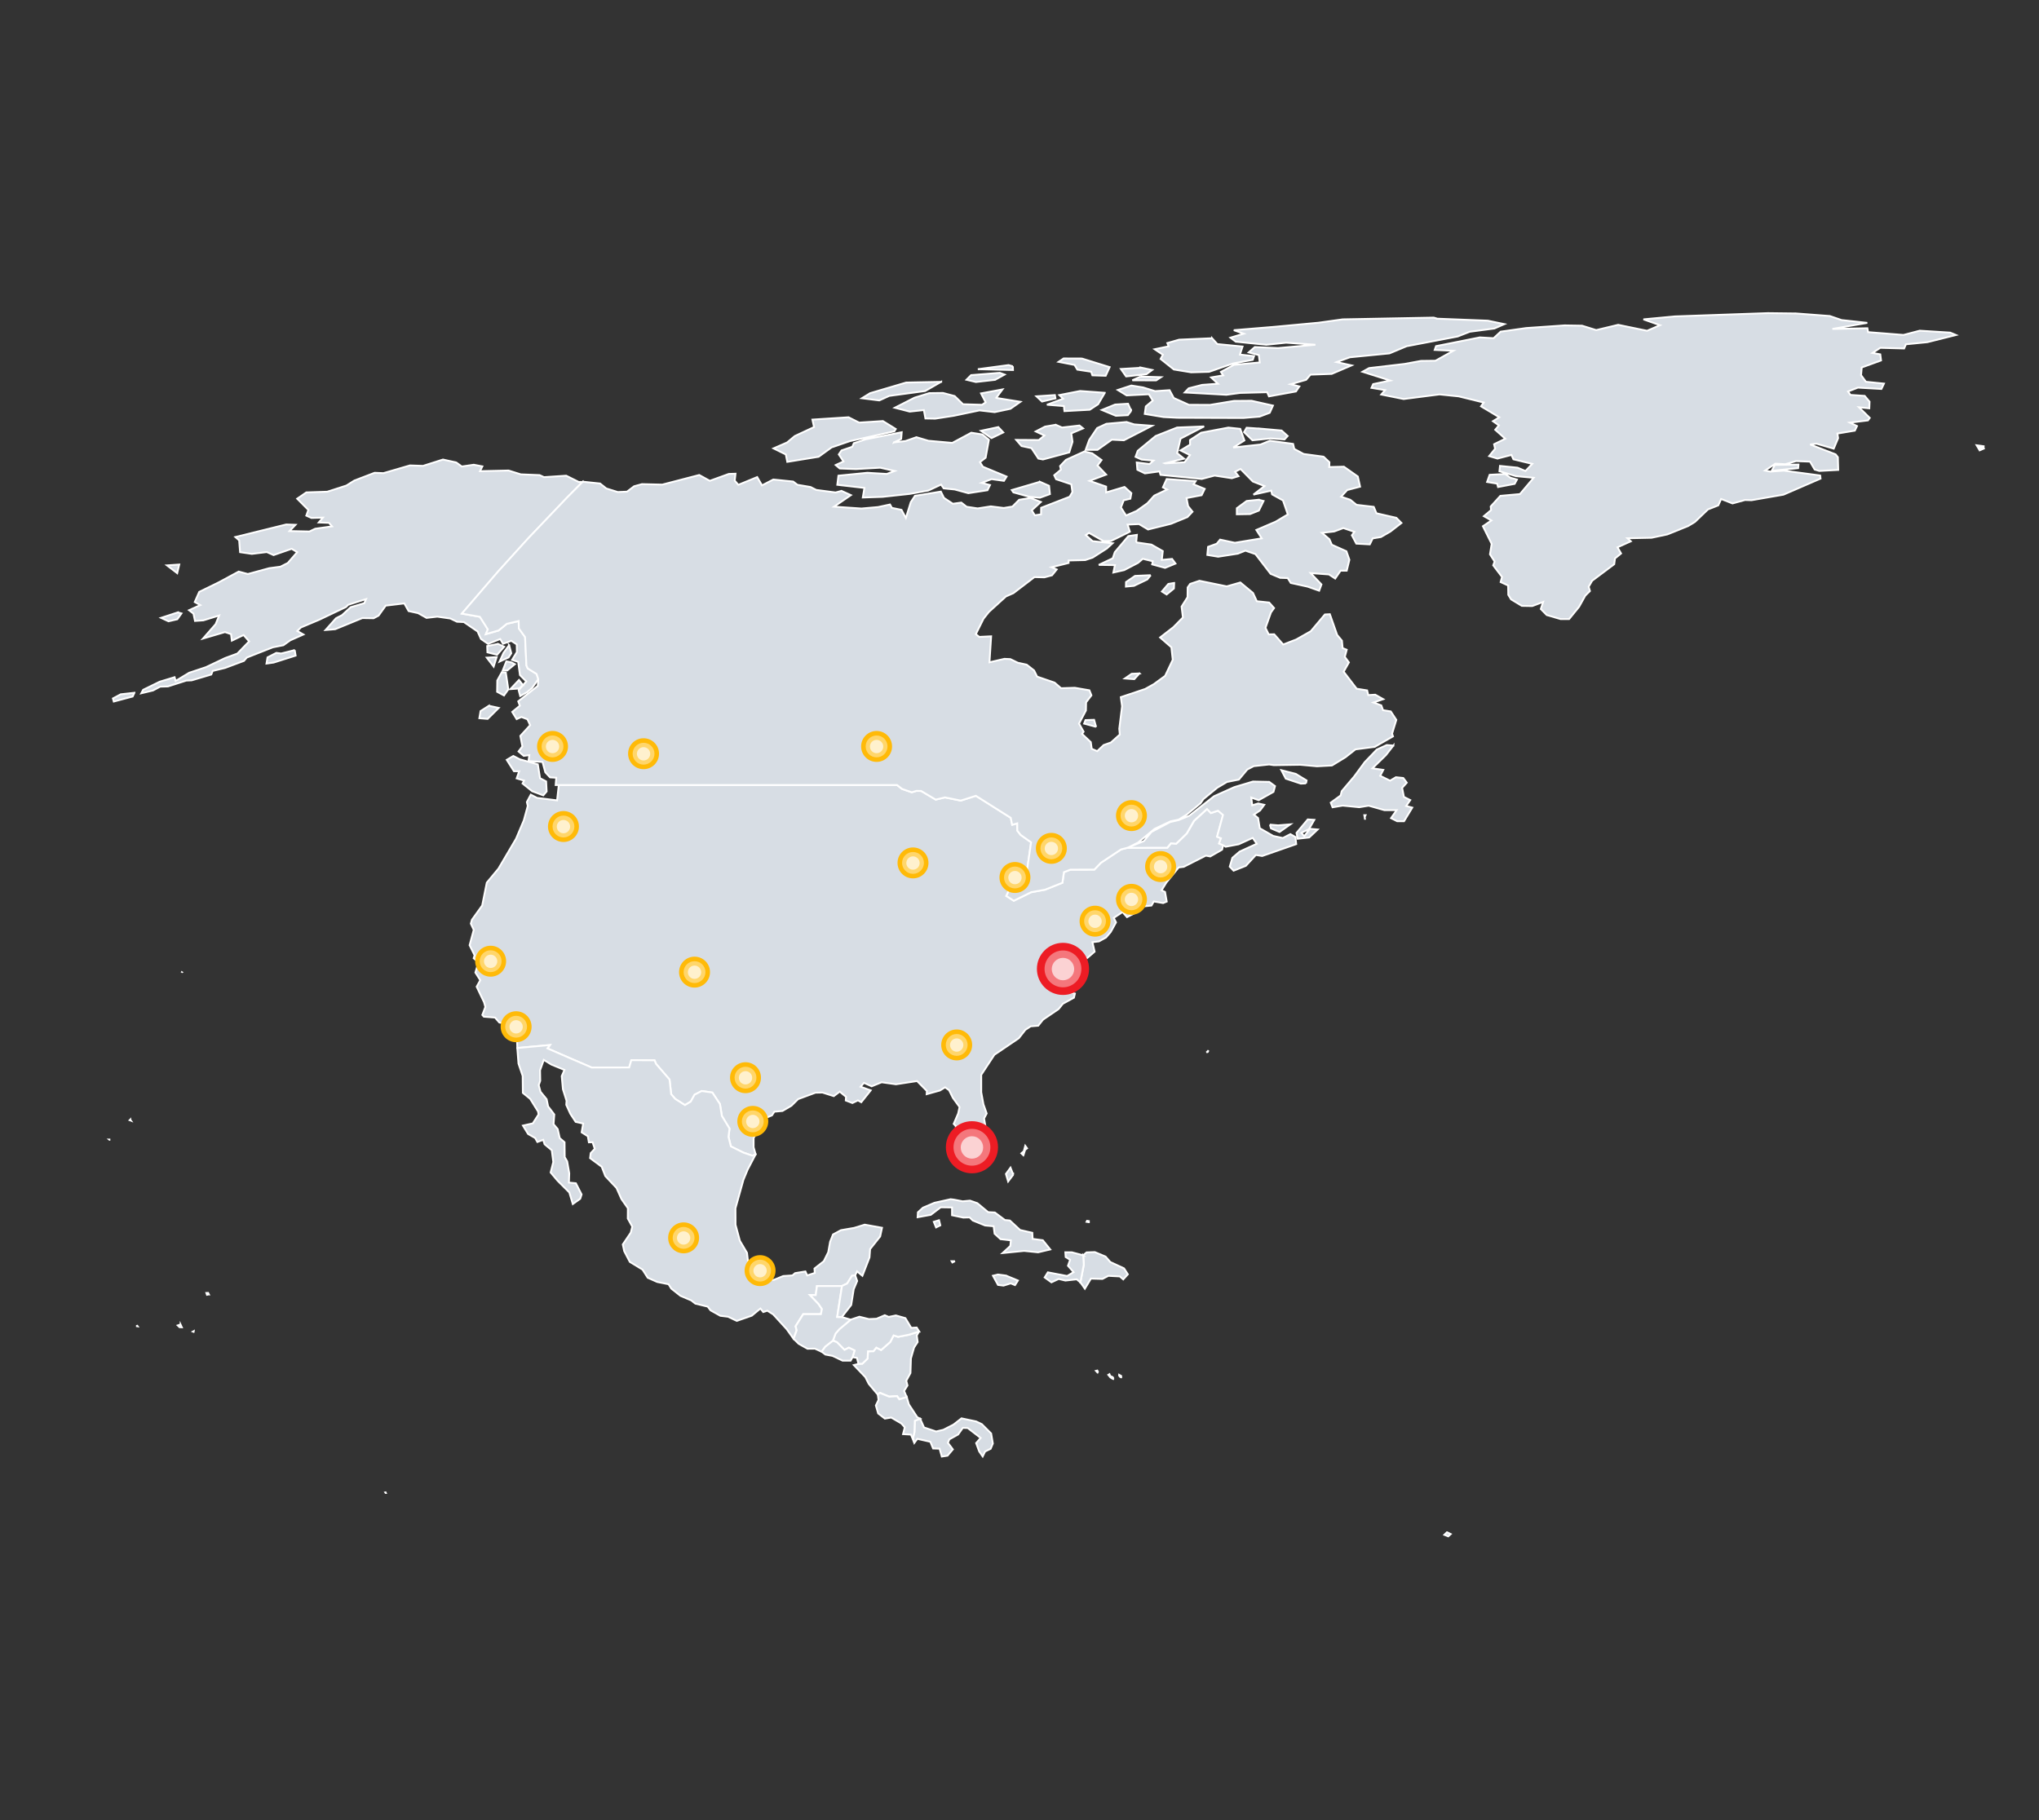 <?xml version="1.0" encoding="UTF-8"?><svg xmlns="http://www.w3.org/2000/svg" viewBox="0 0 560 500"><rect x="0" y="0" width="560" height="500" fill="#333333" stroke="none"/><defs><style>.cls-1{fill:#ed1c24;}.cls-1,.cls-2,.cls-3,.cls-4,.cls-5,.cls-6{stroke-width:0px;}.cls-2{fill:#ffba08;}.cls-7,.cls-8{fill:#d7dde4;stroke:#fff;}.cls-3{fill:#ffd66b;}.cls-4{fill:#f4777c;}.cls-8{stroke-width:.5px;}.cls-5{fill:#fff1ce;}.cls-6{fill:#fbd2d3;}</style></defs><g id="Base_Map"><g shape-rendering="auto"><path class="cls-8" d="m49.58,363.83l.36.79-.62-.03-.51-.49.77-.26Z"/></g><g shape-rendering="auto"><path class="cls-8" d="m53.17,365.89l-.2-.09.24-.13-.03.22Z"/></g><g shape-rendering="auto"><path class="cls-8" d="m49.92,267.14l.03-.07.03.02-.06.04Z"/></g><path class="cls-8" d="m48.85,168.23l.99.28-1.15,1.61-2.41.56-2.05-.95,4.62-1.51Zm-3-12.92l3.38-.23-.56,2.38-2.82-2.15Zm114.24-22.99l-4.34,4.38-10.62,11.14-8.26,9.11-10,11.61,4.95.87,2.19,3.46-.55,1.31,3.5-1.01,2.26-1.83,3.25-.76.06,2.04,1.7,2.36.38,7.82.35.8,2.44,1.52.46,1.42-1.74,2.45-1.35,1.13-1.9,1.07-.42-1.61,2.09-2.4-1.74-1.75-.48-3.63-1.68-.54,1.31-2.14-.03-2.11-1.5-.99-2.28.81-.76-1.31-3.33,1.35-1.97-1.37-.92-2.05-3.76-2.58-1.89-.09-1.85-.89-3.55-.51-2.97.34-2.31-1.3-2.61-.57-1.18-2.11-5.1.61-1.97,2.75-1.36.72-3.09-.05-7.47,3.06-2.64.22,2.87-3.23,1.66-.86,2.36-2.17,3.75-1.12.48-1.11-4.9,1.56-.62.62-7.42,3.53-4.93,2.07-1.01.98,1.68.96-3.59,1.59-1.91,1.36-2.92.58-7.13,2.81-.78.91-5.2,1.94-3.38.82-.4.99-5.38,1.6-1.47.06-5.05,1.61-2.13.06-1.97,1.05-3.22.77.51-.95,4.52-2.22,4.12-1.25.28,1.03,3.71-2.24,4.61-1.54,5.26-2.5,3.37-1.24,3.24-3.35-1.52-1.74-3.23,1.55-.22-1.79-1.66-.57-6.04,1.78,3.47-3.96.97-2.38-4.34,1.34-2.3.16-.42-2-1.22-.95,3.09-1.4-1.52-.84,1.23-2.79,5.43-2.66,5.41-2.92,2.52.67,5.86-1.6,3.08-.41,2.02-1.02,2.59-2.97-1.53-.92-4.96,1.72-1.86-.83-4.1.5-3.24-.47-.25-3.25-1.04-.91,13.96-3.45,2.56.09-1.64,1.72,5.46.12,1.58-.76,4.63-.65-.84-.96-2.81-.11,1.14-1.33-3.15.09-1.41-.64.56-1.56-3.07-3.09,2.51-1.73,5.75-.19,5.25-1.69,2.2-1.38,5.56-2.13,2.42.1,7.27-2.12,3.61.12,5.47-1.74,3.66.81,1.52,1.1,3.29-.48,2.35.45-.64,1.32,7.85-.18,3.35,1.05,5.17.21,1.21.56,6.09-.4,3.45,1.72h1.16Zm152.22,118.17l-2.78,1.46-1.02-1.17,3.81-.29Zm-60.6-33.23l1.28.02,4.01,2.38,2.54-.61,4.33.88,4.16-1.32,9.58,6.05.38,1.92,1.4-.4.02,2.01.91,1.16,2.87,2.04-1.12,7.75-2.72,4.14-2.28,1.42-.68,1.42,2.05,1.32,4.76-2.34,3.8-.69,4.79-1.91.42-2.91,1.78-.69,6.58-.02,1.79-1.87,5.54-3.67,1.76-.45,10.97-.02,1.01-1.23,1.44.12,2.88-2.8,2.01-3.48,3.57-3.26,1.07,1.12,1.95-.65,1.37,1.17-1.63,5.99,1.08.43-.53,1.42,1.07.46-.27,1.24-3.26,1.88-1.21-.23-6.06,3.07-1.39.17-3.37,4.12-1.34,2.17.95.45.47,2.64-.99.41-2.57-.44-.63,1.12-4.76.5-2.86,1.07-2.74,1.82.62,1.23-1.46,2.65-1.28,1.5-1.93,1.07-1.81.23.6,2.6-2.82,2.43-1.65-2.39-1.15,5.03.58,3.1-2.76,2.78,2.39.57-.27,1.12-3.04,1.67-1.17,1.46-4.28,2.91-1.32,1.66-2.07.17-1.45.95-1.81,2.32-6.7,4.54-3.62,5.51v4.8s.61,3.31.61,3.31l.89,2.51-.72,1.36.76,4.33.17,2.84-.88,3.27-1.27,2.23-1.5.78-1.21-.72-.6-2.27-1.18-.67-.2-2.01-1.61-2.78-.26-2.93-.56-.57,1.22-2.84.39-1.79-1.83-2.51-1.04-2.11-1.11-.79-1.42.87-3.63,1.01.06-.87-2.7-2.74-5.79.89-3.94-.55-2.74,1.11-2.11-.95-.93,1.06,2.78,1-2.6,3.26-.91-.51-1.52.73-1.82-.7.07-1-1.73-1.43-1.63,1.24-3.12-.99-1.91.04-4.78,1.77-1.83,1.81-2.46,1.44-2.23.2-.65,1.01-2.41.99-.32,1.18-2.31,4.05v2.54s.55,1.93.55,1.93l-.87.4-2.5-.86-3.42-1.7-.66-2.62.29-2.27-2.1-3.46-.54-3.29-2.08-3.15-2.92-.42-1.96,1.01-1.06,1.9-1.58.96-2.69-1.71-1.1-1.29-.45-4.03-3.69-4.27-.43-1-6.37-.04-.59,2-10.29.02-6.11-2.63-6.06-2.63.69-.92-8.96.81-.12-3.39-2.67-3.2-2.15-.42-1.19-1.36-3.06-.24-.42-.48.83-2.2-.35-1.28-2.04-4.28.99-1.78-1.34-2.11.85-2.79-1.32-1.14.26-.8-1.38-2.78,1.14-4.21-.8-1.72.3-1.05,2.82-3.93,1.26-6.27,3.2-3.85,4.84-8.22,2.14-5.07,1.08-3.95-.25-1.06,1.08-2.03,1.73.89,5.49.68.47-4.22h84.93s7.96,0,7.96,0l1.36,1.07,2.68.93,1.28-.39Zm-214.79-26.94l-.49,1.02-5.18,1.38-.24-.85,2.14-1.14,3.77-.42Zm106.71-2.11l-.98.92-2.48.18,2.37-2.52,1.09,1.42Zm-5.82-3.52l1.11.08.68,4.6-1.18,1.68-1.89-1.01.05-3.11,1.23-2.24Zm2.64-2.74l.95.51-2.07,1.71h-1.25s.98-2.49.98-2.49l1.4.27Zm-4.05-1.43l-.82,2.6-1.89-2.46,2.71-.14Zm-55.46-1.93l.25,1.51-6.02,1.91-1.98.28.28-1.7,2.42-1.24,1.32.17,3.73-.93Zm55.82-1.72l1.7.79-1.94,2.21-2.65-.67-.06-1.72,2.94-.6Zm3.07.34l.59,2.24-.73,1.14-2.48,1.15,1.07-2.38,1.56-2.14Z"/><g shape-rendering="auto"><path class="cls-8" d="m272.31,120.35l-2.89-2.01,4.76-1.02,1.37,1.47-3.23,1.56Zm73.55-2.63l6.13.55,1.66,1.5-.86.94-3.85-.27-4.96.51-2.3-2.24.7-1.21,3.49.24Zm-25.84,9.57l5.31-.3,1.49-1.97-2.6-1.29,2.62-1.58-.02-1.27,3.07-2.01,7.47-1.41,3.26.34,1.15,3.19-3.06,1.94,7.48-.82,2.58-1.05,6.37.88.32,1.38,2.58,1.39,5.46.74,1.61,1.51-.04,1.34,4.02-.1,3.83,2.7.62,2.79-3.52.92-1.7,1.83,2.53.85,1.72,1.39,4.72.55.75,1.77,5.47,1.25,1.39,1.41-3.02,2.35-2.62,1.52-2.26.37-.79,1.64-3.71-.2-1.22-2.3.69-.94-3.03-1.04-2.52.94-3.36.37,2.06,1.76.66,1.51,4,1.79.82,2.35-.73,2.99h-1.69s-1.48,2.16-1.48,2.16l-1.72-1.13-5.02-.37,2.97,3.12-.63,1.72-3.18-1.12-4.62-1.01-.84-1.34-2.08-.07-2.62-1.1-4.16-5.41-2.76-.96-2.07.83-5.41.84-2.98-.49.2-2.22,2.38-.86.93-1.13,4.05.87,7.38-1.22-1.48-2.3,5.27-2.26,3.38-2.01-1.33-3.84-2.99-1.66-.24-1.03-4.89,1.09,3.04-2.35-3.2-1.25-3.38-3.44-1.5.77.95,1.2-1.83.57-4.74-.73-3.53.93-11.33-1.13-.28-.95-4,.55-2.07-1-.17-2,3.5.43,1.08-.94-3.24-.29-1.68-.75.61-1.66,4.9-4.05,5.9-2.34,7.43-.3-6.47,3.35-.94,3.98,1.9,1.53-5.24,1.26Zm-30.08-10.61l1.74.76,4.79-.55,1,.79-3.24,1.36.33,2.33-.9,2.91-7.21,1.94-1.26-.24-1.9-2.86-2.73-.59-1.46-1.69,6.21.04,1.53-1.25-2.38-1.11,2.55-1.33,2.92-.5Zm19.45-.76l2.12.67,4.9.37-7.74,3.99-3.3-.17-3.95,2.8h-3.26s.98-2.72.98-2.72l2.19-3.27,2.52-1.17,5.52-.49Zm-73.43.17l6.53-.42,3.53,2.18-.4.64-12.26,2.71-4.97,1.71-3.56,2.57-8.61,1.4-.4-2.03-3.38-1.67,3.73-1.63,2.11-1.76,5.29-2.47-.45-2.05,9.93-.64,2.92,1.47Zm74.72-3.22l-.92,1.18-3.29.17-3.86-1.6,3.64-1.49,3.56-.22.87,1.97Zm-20.8-3.42l-3.7.86-1.53-1.44,5.07-.34.16.91Zm13.55-1.54l-1.84,3.14-2.29,1.51-6.96.38-.15-1.39-4.66-.37,4.44-1.65-1.03-1,5.7-1.12,6.79.5Zm-29.82,1.4l6.64,1.07-2.74,1.92-4.34.92-4.16-.48-7.12,1.49-5.04.78-2.69-.05-.43-2.31-3.89.42-4.09-1.06,5.43-2.77,4.03-1.24,3.78-.05,3.19.85,2.31,2.25,5.21.15,1-.67-1.27-2.46,5.89-1.09-1.72,2.32Zm40.24-2.91l3.37,1.05,4-.26,1.15,2.14,4.15,1.87,5.78.03,6.59-1.09,4.85-.04,5.87,1.32-.89,1.98-2.79,1.05-4.45.37-18.14-.06-3.77-.19-5.17-.86.29-2.06,1.91-1.6-1.06-1.74-6.13.31-2.42-1.49,3.73-1.22,3.16.51Zm-55.35-1.52l-4.42,2.54-9.84,1.33-2.75,1.25-4.78-.6,2.26-1.39,9.89-2.92,9.64-.19Zm54.72-1.43l5.64.17-1.34.88-6.54-.03,2.24-1.02Zm-38.63-1.03l1.31.48-2.6,1.44-5.28.6-2.59-.62,1.27-1.27,7.88-.63Zm3.59-1.79l.03,1.02-9.65-.23,8.44-1.13,1.18.34Zm35.36.39l2.9.61-1.57,1.16-5.59.62-1.44-2.05,5.71-.33Zm-16.37-2.52l7.59,2.35-1.09,2.38-3.65-.12-.34-.99-3.8-.58-.76-1.29-4.39-.85,1.38-.93,5.08.02Zm35.71-5.6l1.45,1.62,6.93.68-.72,2.21,3.88.42-.35,1.02-5.37.99-6.63,2.3-4.93.14-4.75-.78-3.64-2.9.63-1.15-2.26-1.51,3.83-.8-.35-.9,3.24-.93,9.04-.39Zm61.8-5.36l13.94.55,4.54.95-2.74,1.2-6.75.89-3.35,1.31-13.99,2.67-4.72,1.97-10.87,1.07-3.62,1.32,4.09.91-5.46,2.33-5.83.21-1.2,1.42-4.24,1.21,2.38.61-.94,1.38-7.41,1.35-.49-1.15-7.45.2-3.75.51-11.44-.64,1.09-1.14,3.69-.94,4.33-.32-1.86-1.73,3.32-.57-.64-.94,3.6-1.95,7.07-.65-.25-2.03-2.78-.73,1.67-1.47,6.38.28,10.27-.92-8.05-.56-5.43.57-8.4-.85-1.46-1.1,3.64-1.09-2.71-.97,10.83-.89,12.45-1.16,6.61-.92,25.02-.48.91.27Zm-37.27,141.26l.8.9,1.54-2.02,2.14.19-2.33,2.19-3.16.35-.32-1.6,3.09-3.71,1.8.12-1.49,2.58-2.06.99Zm-8.65-2.27l2.27.2,3.37-.28-2.99,2.11-2.34-1-.3-1.03Zm-39.13,6.36l4.5-1.83,2.14-2.54,5.12-2.7,2.34-.54,2.88-1.19,6.82-5.36,5.57-2.5,5.11-1.53,4.48.09,1.59,1.16-.43,1.59-4.05,2.28-2.05-.72.27,2.12,1.63-.5,1.67.37-1.14,1.54-1.71,1.16,1.15.92.47,2.81,3.7,2.12,2.63.57,2.08-1.07,1.38.79.22,1.96-9.34,3.26-1.74-.28-2.75,2.98-3.37,1.34-1.06-1.11.72-2.42,1.98-1.71,4.72-2.16-1.11-1.61-3.85,1.75-3.58.68-.75-.44-1.07-.46.53-1.42-1.08-.43,1.63-5.99-1.37-1.17-1.95.65-1.07-1.12-3.57,3.26-2.01,3.48-2.88,2.8-1.44-.12-1.01,1.23-10.97.02Zm49.05-17.68l-1.42.06-4.13-1.37-1.21-2.32,3.96,1.01,2.97,1.81-.17.81Zm-215.87-6.61l4.9,1.38.61,3.8,1.67.88.14,2.76-.92,1.07-3.06-1.14-2.64-2.12.43-.79-2.04-.61.69-1.96h-1.43s-1.99-3.13-1.99-3.13l1.81-1.07,1.83.94Zm239.89-3.81l-2.08,2.67-3.7,3.61,2.99.42-.84,1.63,2.71,1.34,1.59-.95,2.03.21.97,1.29-1.28,1.42.49,2.49,1.74.87-1.12,1.62,1.67.45-2.27,3.75h-1.86s-1.7-.86-1.7-.86l1.54-2.19h-3.35s-4.33-1.23-4.33-1.23l-2.58.42-4.57-.44-2.77.46-.5-1.27,2.72-1.98.29-1.17,3.43-4.05,2.89-3.93,3.31-3.45,2.74-1.25,1.84.14Zm-81.67-5.12l-3.28-.89.37-.96,2.37-.08.54,1.93Zm-166.76-5.79l2.7.59-3.04,3.02-2.28-.19.33-1.96,2.29-1.46Zm178.69-8.89l-1.44,1.58-2.57-.19,1.86-1.29,2.16-.09Zm9.52-24.85l-.07,1.53-2,1.64-1.3-.82,1.77-2.08,1.59-.27Zm-6.43-2.14l-.96,1.19-3.66,1.75-2.2.2.03-1.25,2.48-1.69,4.3-.19Zm-4.02-9.01l4.2.61,3.12,1.78-.27,2.43,2.82-.27.94,1.28-2.86,1.18-3.55-.96.18-.86-2.75-.67-1.3,1.12-3.8,1.98-2.98.67.43-2.04-4.44-.06,3.84-1.82.56-1.67,3.72-4.41,2.35-.35-.19,2.06Zm33.65-11.7l1.35.33-1.29,2.64-2.41.96-3.64.06v-1.67s2.7-1.99,2.7-1.99l3.29-.34Zm-60.08-4.95l2.52,1.11.24,2.28-2.75,1-2.93-.27-4.35-1.2-.45-.64,7.72-2.27Zm24.05,100.55l-1.76.45-5.54,3.67-1.79,1.87-6.58.02-1.78.69-.42,2.91-4.79,1.91-3.8.69-4.76,2.34-2.05-1.32.68-1.42,2.28-1.42,2.72-4.14,1.12-7.75-2.87-2.04-.91-1.16-.02-2.01-1.4.4-.38-1.92-9.58-6.05-4.16,1.32-4.33-.88-2.54.61-4.01-2.38-1.28-.02-1.28.39-2.68-.93-1.36-1.07h-7.96s-5.74,0-5.74,0h-80.07l.16-2-1.7-.1-1.3-1.39-.77-2.85-3.85-.23.23-1.64-1.54.2-1.43-1.21,1.06-1.39-.56-2.88,2.69-2.95-.74-1.62-1.66-.63-1.3.59-1.22-1.98,2.1-1.71-.45-1.2,5.36-4.23.14-1.87-.46-1.42-2.44-1.52-.35-.8-.38-7.82-1.7-2.36-.06-2.04-3.25.76-2.26,1.83-3.5,1.01.55-1.31-2.19-3.46-4.95-.87,10-11.61,8.26-9.11,10.62-11.14,4.34-4.38,4.75.5,1.71,1.36,3.14.98,2.54-.1,1.95-1.48,2.15-.59,5.59.13,10.15-2.64,2.9,1.6,5.21-1.89,1.85-.06-.21,1.89.99,1.16,5.18-2.13,1.32,2.28,3.1-1.61,5.46.56,1.17.89,3.6.61,1.57.8,5.31.7,1.62-.44,2.59,1.17-4.62,3.17,7.51.51,4.54-.4,3.31-.71.51.93,2.64.54,1.2,2.24,1.35-4.35,1.15-1.74,7.11-1.16.86,1.73,2.43,1.61,2.33-.32,1.47,1.15,3.02.45,3.61-.56,3.54.44,2.4-.39,1.84-1.86,3.12-.51,2.84,1.11-2.49,2.29.84,1.37,1.71-.26.02-1.8,7.83-3.04.76-1.29-.3-2.12-4.18-1.4-.52-1.09,1.84-1.54-.23-.98,1.62-1.71,5.05-2.3,2.16.51,2.57,1.84-1.12,1.51,2.38,2.49-4.55,1.72,4.54,1.58v1.6s5.05-1.51,5.05-1.51l1.88,1.7-.27,1.53-1.83.44-.76,1.97,1.41,2.21,2.89-1.26,2.96-2.11,1.89-2.1,3.53-1.67-1.16-.59,1.04-2.29,7.97.57-.58.87,3.06,1.26-.85,1.74-4.15.79.43,2.21,1.22,1.53-1.4,1.48-4.49,1.84-6.32,1.57-2.49-1.49-3.13.14.63,1.95-5.2,2.57-2.04.02-3.99-2.26-.88.6,1.86,1.67,5.5.58-1.58,1.44-3.9,2.5-2.04.68-4.57.11v.69s-4.68,1.17-4.68,1.17l1.42.61-1.29,1.6-2.08.56-2.75-.06-5.78,4.41-2.03.89-4.69,4.26-1.48,1.86-2.11,4.24.93.76,3.27-.16-.46,7.14,4.11-.95,1.62.07,2.06,1,2.43.53,2.03,1.58.84,1.7,4.8,1.65,1.78,1.54,3.77-.12,4.01.69.55,1.39-1.46,1.91-.05,2.25-1.89,3.6,1.26,2.23-.44.59,2.41,2.27.25,1.82,1.51.66,1.77-1.68,1.99-.7,2.45-2.19-.15-1.59.77-6.18-.35-2.5,6.68-2.24,2.37-1.32,3.12-2.28,2.1-4.42-.38-3.43-3.1-2.7,3.65-2.83,2.62-2.67-.37-2.98,1.64-2.6.03-2.66.69-.98,2.55-.86,7.5,1.54,3.74-1.07,3.47,2.88,1.05,2.27,3.39.36,1.35,1.52-.86,1.21-1.5,4.22.88,1.8,1.51-.03,2.47,2.81,3.56-1.37,4.02-2.28,3.87-4.6,1.37-.07,2,5.7,1.31,1.56.19,2.05,1.13.45-.53,1.96,1.13,1.52-1.44,2.55,3.58,4.68,2.87.46.3,1.29,1.93-.11,2.19,1.23-2.7.92,2.16.78.48,1.32,2.13.35,1.52,2.32-1.17,3.8.26.73-5.02,2.88-5.28.69-2.79,2.19-3.68,2.24-4.1.22-4.64-.42-7.22.11-1.28-.19-4.24.46-1.78.93-2.3,2.76-3.26.65-2.67,1.58-3.82,3.14-.79,1.15-3.63,2.99-2.36,1.49-2.23.47-4.39,2.07-4.54,3.76-2.97,1.49Zm-64.14-111.37l3.18-.37,3-1.05,3.3.98,6.55.59,5.22-2.8,3.05.48,1.78,1.47-.89,4.92-1.56,1.21.8,1.26,6.52,2.71-.73,1.17-3.4-.47-2.73,1.03,2.3.59-.69,1.43-5.26.81-3.75-1.02-3.02-.3-.72-1.04-3.5,1.64-5.06.91-7.51.82-5.43.18.45-2.63-7.45-.86.31-2.51,7.95-.79,5.33.32,2.16-.82-3.96-.9-6.7.38-4.42-.16-1.11-.95,2.14-.99-1.29-1.93.75-1.09,2.96-1.01.43-.98,3.27-1.07,9.87-1.94-.15,1.84-2,.97Z"/></g><g shape-rendering="auto"><path class="cls-8" d="m493.95,127.62l-.1.99-7.27.73.87-1.63,6.5-.09Zm-79.11,3.61l1.78.51-.63,1.18-4.56.87-.24-.93-2.77-.46.7-1.97,4.26-.22,1.46,1.03Zm78.18-45.14l9.52.72,3.23,1.11,7.07.77-9.59,1.67,9.62-.19.19,1.07,9.72.77,4.46-1.17,8.38.53,1.58.66-7.87,1.97-5.88.58-.49,1.15-6.55-.18-2.13,1.41,2.13.38.21,1.68-5.31,1.93-.18,2.11,1.33,1.81,4.96.51-.7,1.47-6.45-.37-2.71,1.06.65.95,3.91.26,1.34,1.59-.07,1.83-2.84-.29,2.97,2.92-.5.69-4.95.61,1.95.93-.6,1.27-4.79.8.2,1.26-1.21,2.89-4.75-1.37-1.72.22,7,2.72.61.77.1,3.5-5.21.28-1.26-.38-1.28-2.18-3.85-.14-2.94.86-2.73-.16-2.82,1.9,1.45.28,3.68-.27,10,1.34.1.86-10.18,4.41-8.76,1.52-1.8-.05-3.44.94-3.12-1.22-.79,1.75-2.84,1.12-3.57,3.43-1.83,1.11-5.74,2.32-4.33.92-6.63.14.93.83-3.66,1.65.98,1.69-1.67,1.36-.21,1.59-6.07,4.55-.95,1.65.35,1.17-1.28,1.27-1.71,3.07-2.74,3.37h-2.33s-3.81-1.11-3.81-1.11l-1.63-1.66.64-1.93-2.99,1.12-2.85-.05-2.97-1.79-.76-1.25-.04-2.55-2.06-.95.38-1.4-2.42-3.2.39-1.03-1.28-1.99.47-2.87-2.41-4.85,2.33-1.58-2.07-1.18,1.98-1.67-.1-.99,2.65-2.92,5.38-.49,3.77-4.47-4.87-.46-4.53-1.34.15-1.47,4.83.49,2.17.91,1.86-1.96-5.17-1.25-.54-1.2-3.84,1-2.28-.68,1.63-2.03-.28-1.24,3.06-1.51-2.75-2.46,1.01-1.2-1.63-1.15,1.73-1.08-5.01-3,.75-1.05-6.87-1.69-5.27-.54-9.86,1.27-6.15-1.24,1.06-1.21-3.75-.62.47-1.03,4.65-.98-7.59-2.41,1.82-1.01,9.72-1.14,4.52-.83,3.98-.05,4.92-2.74-5.12-.23.37-1.04,12.02-2.4,3.79.22,1.94-1.8,7.01-.99,10.53-.73,4.81.08,3.89,1.21,6.04-1.45,7.93,1.64,3.54-1.53-4.54-1.61,8.64-.81,25.59-.9,7.38.09Z"/></g><g shape-rendering="auto"><path class="cls-8" d="m207.53,317.11l-2.2,4.21-1.15,2.77-2.19,7.84.02,4.53,1.19,4.39,1.96,3.31.27,2.33,1.37,2.61,2.36.24,1.32.82.73,1.51,1.35-.09,2.54-1.04,2.53-.17.74-.63,2.83-.46.49,1.09,2.08-.68-.08-1.22,2.55-2,1.23-2.48.51-2.86.8-2.01,2.17-1.18,3.61-.62,2.93-.9,4.75.86-.51,2.38-2.76,3.47-.17,2.3-1.95,5.04-1.47-1.21-.52,1.1-.87.12-1.34,2.13-1.42.67h-6.87s-.34,2.49-.34,2.49l-1.57-.02,2.33,2.43.94,1.41-.28,1.41h-4.86s-2.09,3.33-2.09,3.33l.3,1.09-.86,2.34-1.88-2.63-3.7-4.05-1.6-1.02-1.13.37-.78-.96-2.37,1.96-4.12,1.43-2.4-1.14-2.12-.26-2.69-1.5-.78-1.02-3.39-.82-1.14-.89-2.93-1.24-2.54-2-.75-1.2-3.11-.62-2.61-1.16-1.42-2.23-3.5-2.13-1.54-2.96-.39-1.82,2.2-3.26.41-1.65-1.23-2.21.02-2.84-1.77-2.52-1.35-3.04-3.07-3.26-.99-2.57-3.2-2.37.17-1.36,1.12-1.21-.61-1.8-1.01.03-.29-1.67-1.7-1.08.42-2.41-2.06-.46-1.47-2.24-1.11-2.44.08-1.11-1-3.18-.32-3.59.74-1.71-3.57-1.46-2.11-1.29-1.02,2.85.05,2.89-.41,1.19.49,1.81,1.68,2.06.4,1.96,1.7,2.23-.2,2.66,1.14,1.35.55,2.47,1.33,1.15.04,4.08.68,1.17.57,3.28-.09,2.55,1.91.18,1.57,3.08-.38,1.18-2.03,1.46-.96-3.19-3.22-3.22-1.91-2.27.73-2.88-.42-3.23-1.97-1.64-.38-1.22-1.6.6-.62-1.09-1.94-1.12-1.41-2.3,2.71-.61,1.58-2.46-.14-.8-2.15-3.46-2.02-1.65-.05-4.66-1.15-3.38-.33-4.3,8.96-.81-.69.92,6.06,2.63,6.11,2.63,10.29-.02.59-2,6.37.04.43,1,3.69,4.27.45,4.03,1.1,1.29,2.69,1.71,1.58-.96,1.06-1.9,1.96-1.01,2.92.42,2.08,3.15.54,3.29,2.1,3.46-.29,2.27.66,2.62,3.42,1.7,2.5.86.87-.4Z"/></g><g shape-rendering="auto"><path class="cls-8" d="m258.26,336.61l-1.17.57-.63-1.54,1.44-.44.36,1.41Zm3.76-7.06l2.38.46,2-.19,2.03.71,2.96,2.46,1.84.09,2.77,2.07,1.35.13,2.82,2.61,3.35.77.08,1.67,2.8.37,2.04,2.53-3.33.79-3.85-.39-5.9.59,2.13-1.97.14-1.52-2.83-.32-1.64-1.5-.26-2.05-2.35-.21-3.38-1.37-.88-.85-1.73.05-3.09-.65v-2.13s-3.11-.05-3.11-.05l-2.71,2.07-3.63.66.08-1.35,1.38-1.27,3.14-1.34,4.46-.99.96.12Z"/></g><g shape-rendering="auto"><path class="cls-8" d="m252.43,365.77l-.64,1.08.24,1.81-.99,1.52-.86,2.99-.13,4.02-1.15,2.12.34,1.28-.94,1.51.73,1.69-2.04.6-.62-.88-2.14.15-2.62-1.06-.51.54-2.51-2.99-.93-1.85-3.16-3.3,1.28-.33,1.06-.05,1.45-1.42.1-1.99,1.52-.03.78-.99,1.31.67,2.51-2.21.92-1.81,1.24.4,3-.59,2.77-.88Z"/></g><g shape-rendering="auto"><path class="cls-8" d="m252.43,365.77l-2.77.88-3,.59-1.24-.4-.92,1.81-2.51,2.21-1.31-.67-.78.99-1.52.03-.1,1.99-1.45,1.42-1.06.05-.42-1.65-1.21-.2.55-1.83-1.57-.77-1.19.6-2.09-2.12-1.11-.38.74-1.99,1.06-1.22,3.11-2.6,2.39-.8,2.61.65,2.09-.09,2.27-.97,1.08.46,1.97-.4,2.61.74,1.61,2.67,1.49-.09.69,1.09Z"/></g><g shape-rendering="auto"><path class="cls-8" d="m231.25,353.27l-1.32,8.51,1.29.02,2.43.72-3.11,2.6-1.06,1.22-.74,1.99-2.1,1.64-.98,1.37-1.85-.85-2.04.02-2.4-1.34-1.42-1.4.86-2.34-.3-1.09,2.09-3.32h4.86s.28-1.42.28-1.42l-.94-1.41-2.33-2.43,1.57.02.34-2.5h6.87Z"/></g><g shape-rendering="auto"><path class="cls-8" d="m272.21,393.78l.47,2.76-.6,1.45-1.53.75-.66,1.36-.96-1.39-.84-2.28,1.24-1.41-3.55-2.73-1.35-.04-1.28,1.81-2.42,1.35-.39.94,1.36,1.81-1.47,1.73-1.56.24-.62-2.17-1.78-.05-.75-1.84-3.58-.81-.82,1.11-.38-1.31.4-1.65.1-3.13,1.47-.56,1.07,2.41,3.32,1.11,1.99-.47,2.79-1.43,2.19-1.71,4.03.85,1.56.75,2.55,2.55Z"/></g><g shape-rendering="auto"><path class="cls-8" d="m249.03,383.8l.59,2,2.31,3.52.79.41-1.47.56-.1,3.13-.4,1.65.38,1.31-.95-2.29-2.17-.12.48-1.86-.92-1.06-2.8-1.64-1.75.29-1.84-1.42-.63-2.19.73-1.53-.19-1.4.51-.54,2.62,1.06,2.14-.15.62.88,2.04-.6Z"/></g><g shape-rendering="auto"><path class="cls-8" d="m296.72,352.28l.94-4.84-.16-2.61.92-.79,2.27-.08,2.95,1.23,1.3,1.49,3.77,1.75,1.05,1.63-1.27,1.4-.95-.82-3.12-.16-1.64.85-3.16-.09-1.67,2.78-1.22-1.74Z"/></g><g shape-rendering="auto"><path class="cls-8" d="m297.5,344.83l.16,2.61-.94,4.84-1.01-.84-3.1.34-1.86-.44-1.98.93-1.86-1.35.88-1.4,5.29,1.01,1.77-1.06-1.54-1.76.59-1.64-1.22-.75-.09-1.3h1.8s3.12.82,3.12.82Z"/></g><g shape-rendering="auto"><path class="cls-8" d="m231.22,361.79l-1.29-.02,1.32-8.51,1.42-.67,1.34-2.13.87-.12.54,1.55-.95,2.27-.69,4.33-2.57,3.29Z"/></g><g shape-rendering="auto"><path class="cls-8" d="m228.74,368.32l1.11.38,2.09,2.12,1.19-.6,1.57.77-.55,1.83-.53.97h-2.2s-2.77-1.32-2.77-1.32l-1.96-.36-1.02-.78.98-1.37,2.1-1.64Z"/></g><g shape-rendering="auto"><path class="cls-8" d="m278.29,322.69l-1.41,1.87-.61-2.07,1.26-1.73.76,1.94Zm2.78-5.32l-.57-.54.68-.59.4-1.48.5.69-.54.41-.46,1.49Z"/></g><g shape-rendering="auto"><path class="cls-8" d="m276.3,350.42l3.27,1.35-.8,1.26-1.18-.48-1.98.62-1.51-.19-1.39-2.53,1.33-.33,2.26.29Z"/></g><g shape-rendering="auto"><path class="cls-8" d="m397.41,420.92l1.03.5-.69.63-1.07-.43.73-.7Z"/></g><g shape-rendering="auto"><path class="cls-8" d="m305.85,378.74l-.2.06-.7-.43-.56-.69.31-.19.21.49.68.32.26.44Z"/></g><g shape-rendering="auto"><path class="cls-7" d="m545,122.87l-1.2.53-.45-.76,1.65.23Z"/></g><g shape-rendering="auto"><path class="cls-8" d="m57.36,355.58l-.51.11-.17-.5.48-.02.21.41Z"/></g><g shape-rendering="auto"><path class="cls-8" d="m374.87,224.93l-.17-.99h.34s-.22.49-.22.49l.04.5Z"/></g><g shape-rendering="auto"><path class="cls-8" d="m307.94,378.37l-.3-.12-.29-.38.02-.2.55.31.03.38Z"/></g><g shape-rendering="auto"><path class="cls-8" d="m301.62,377.01l-.17.06-.44-.48.36-.09.24.51Z"/></g><g shape-rendering="auto"><path class="cls-8" d="m35.78,307.56l.2.3-.37-.14.17-.17Z"/></g><g shape-rendering="auto"><path class="cls-8" d="m261.37,346.47h.89s-.69.34-.69.34l-.2-.34Z"/></g><g shape-rendering="auto"><path class="cls-8" d="m331.7,288.97l-.35.15.56-.57-.2.42Z"/></g><g shape-rendering="auto"><path class="cls-8" d="m299.04,335.75l-.62-.11.13-.27.5.08v.3Z"/></g><g shape-rendering="auto"><path class="cls-8" d="m37.81,364.35l-.21-.03v-.09s.11-.03.11-.03l.1.15Z"/></g><g shape-rendering="auto"><path class="cls-8" d="m105.97,410.12h-.06s-.1-.14-.1-.14l.09-.02.07.16Z"/></g><g shape-rendering="auto"><path class="cls-8" d="m30.05,313.09l-.05-.04h.06s0,.04,0,.04Z"/></g></g><g id="Names_and_markers"><circle class="cls-1" cx="291.94" cy="266.16" r="7.16"/><circle class="cls-4" cx="291.94" cy="266.16" r="5.06"/><circle class="cls-6" cx="291.94" cy="266.21" r="3.08"/><circle class="cls-1" cx="266.94" cy="315.16" r="7.16"/><circle class="cls-4" cx="266.94" cy="315.16" r="5.06"/><circle class="cls-6" cx="266.94" cy="315.21" r="3.08"/><circle class="cls-2" cx="208.75" cy="349.05" r="4.25"/><circle class="cls-3" cx="208.75" cy="349.05" r="3"/><circle class="cls-5" cx="208.75" cy="349.08" r="1.83"/><circle class="cls-2" cx="187.75" cy="340.05" r="4.25"/><circle class="cls-3" cx="187.75" cy="340.05" r="3"/><circle class="cls-5" cx="187.75" cy="340.08" r="1.83"/><circle class="cls-2" cx="141.75" cy="282.05" r="4.25"/><circle class="cls-3" cx="141.75" cy="282.05" r="3"/><circle class="cls-5" cx="141.75" cy="282.08" r="1.83"/><circle class="cls-2" cx="204.75" cy="296.05" r="4.25"/><circle class="cls-3" cx="204.75" cy="296.05" r="3"/><circle class="cls-5" cx="204.75" cy="296.08" r="1.83"/><circle class="cls-2" cx="262.75" cy="287.05" r="4.25"/><circle class="cls-3" cx="262.75" cy="287.05" r="3"/><circle class="cls-5" cx="262.75" cy="287.08" r="1.83"/><circle class="cls-2" cx="190.75" cy="267.05" r="4.25"/><circle class="cls-3" cx="190.75" cy="267.05" r="3"/><circle class="cls-5" cx="190.75" cy="267.08" r="1.83"/><circle class="cls-2" cx="250.75" cy="237.05" r="4.25"/><circle class="cls-3" cx="250.75" cy="237.05" r="3"/><circle class="cls-5" cx="250.75" cy="237.08" r="1.83"/><circle class="cls-2" cx="278.75" cy="241.05" r="4.25"/><circle class="cls-3" cx="278.75" cy="241.05" r="3"/><circle class="cls-5" cx="278.75" cy="241.08" r="1.83"/><circle class="cls-2" cx="288.75" cy="233.05" r="4.25"/><circle class="cls-3" cx="288.75" cy="233.05" r="3"/><circle class="cls-5" cx="288.75" cy="233.08" r="1.83"/><circle class="cls-2" cx="310.75" cy="224.05" r="4.25"/><circle class="cls-3" cx="310.75" cy="224.05" r="3"/><circle class="cls-5" cx="310.75" cy="224.08" r="1.83"/><circle class="cls-2" cx="134.75" cy="264.05" r="4.25"/><circle class="cls-3" cx="134.75" cy="264.05" r="3"/><circle class="cls-5" cx="134.75" cy="264.08" r="1.83"/><circle class="cls-2" cx="154.75" cy="227.05" r="4.25"/><circle class="cls-3" cx="154.75" cy="227.05" r="3"/><circle class="cls-5" cx="154.75" cy="227.08" r="1.83"/><circle class="cls-2" cx="151.75" cy="205.05" r="4.25"/><circle class="cls-3" cx="151.75" cy="205.05" r="3"/><circle class="cls-5" cx="151.75" cy="205.08" r="1.83"/><circle class="cls-2" cx="176.75" cy="207.05" r="4.25"/><circle class="cls-3" cx="176.75" cy="207.05" r="3"/><circle class="cls-5" cx="176.75" cy="207.08" r="1.83"/><circle class="cls-2" cx="240.75" cy="205.05" r="4.25"/><circle class="cls-3" cx="240.75" cy="205.05" r="3"/><circle class="cls-5" cx="240.75" cy="205.08" r="1.83"/><circle class="cls-2" cx="300.75" cy="253.05" r="4.25"/><circle class="cls-3" cx="300.75" cy="253.05" r="3"/><circle class="cls-5" cx="300.75" cy="253.08" r="1.83"/><circle class="cls-2" cx="310.75" cy="247.05" r="4.25"/><circle class="cls-3" cx="310.75" cy="247.05" r="3"/><circle class="cls-5" cx="310.75" cy="247.08" r="1.83"/><circle class="cls-2" cx="318.75" cy="238.05" r="4.25"/><circle class="cls-3" cx="318.75" cy="238.05" r="3"/><circle class="cls-5" cx="318.75" cy="238.08" r="1.83"/><circle class="cls-2" cx="206.75" cy="308.05" r="4.25"/><circle class="cls-3" cx="206.75" cy="308.05" r="3"/><circle class="cls-5" cx="206.75" cy="308.08" r="1.83"/></g></svg>